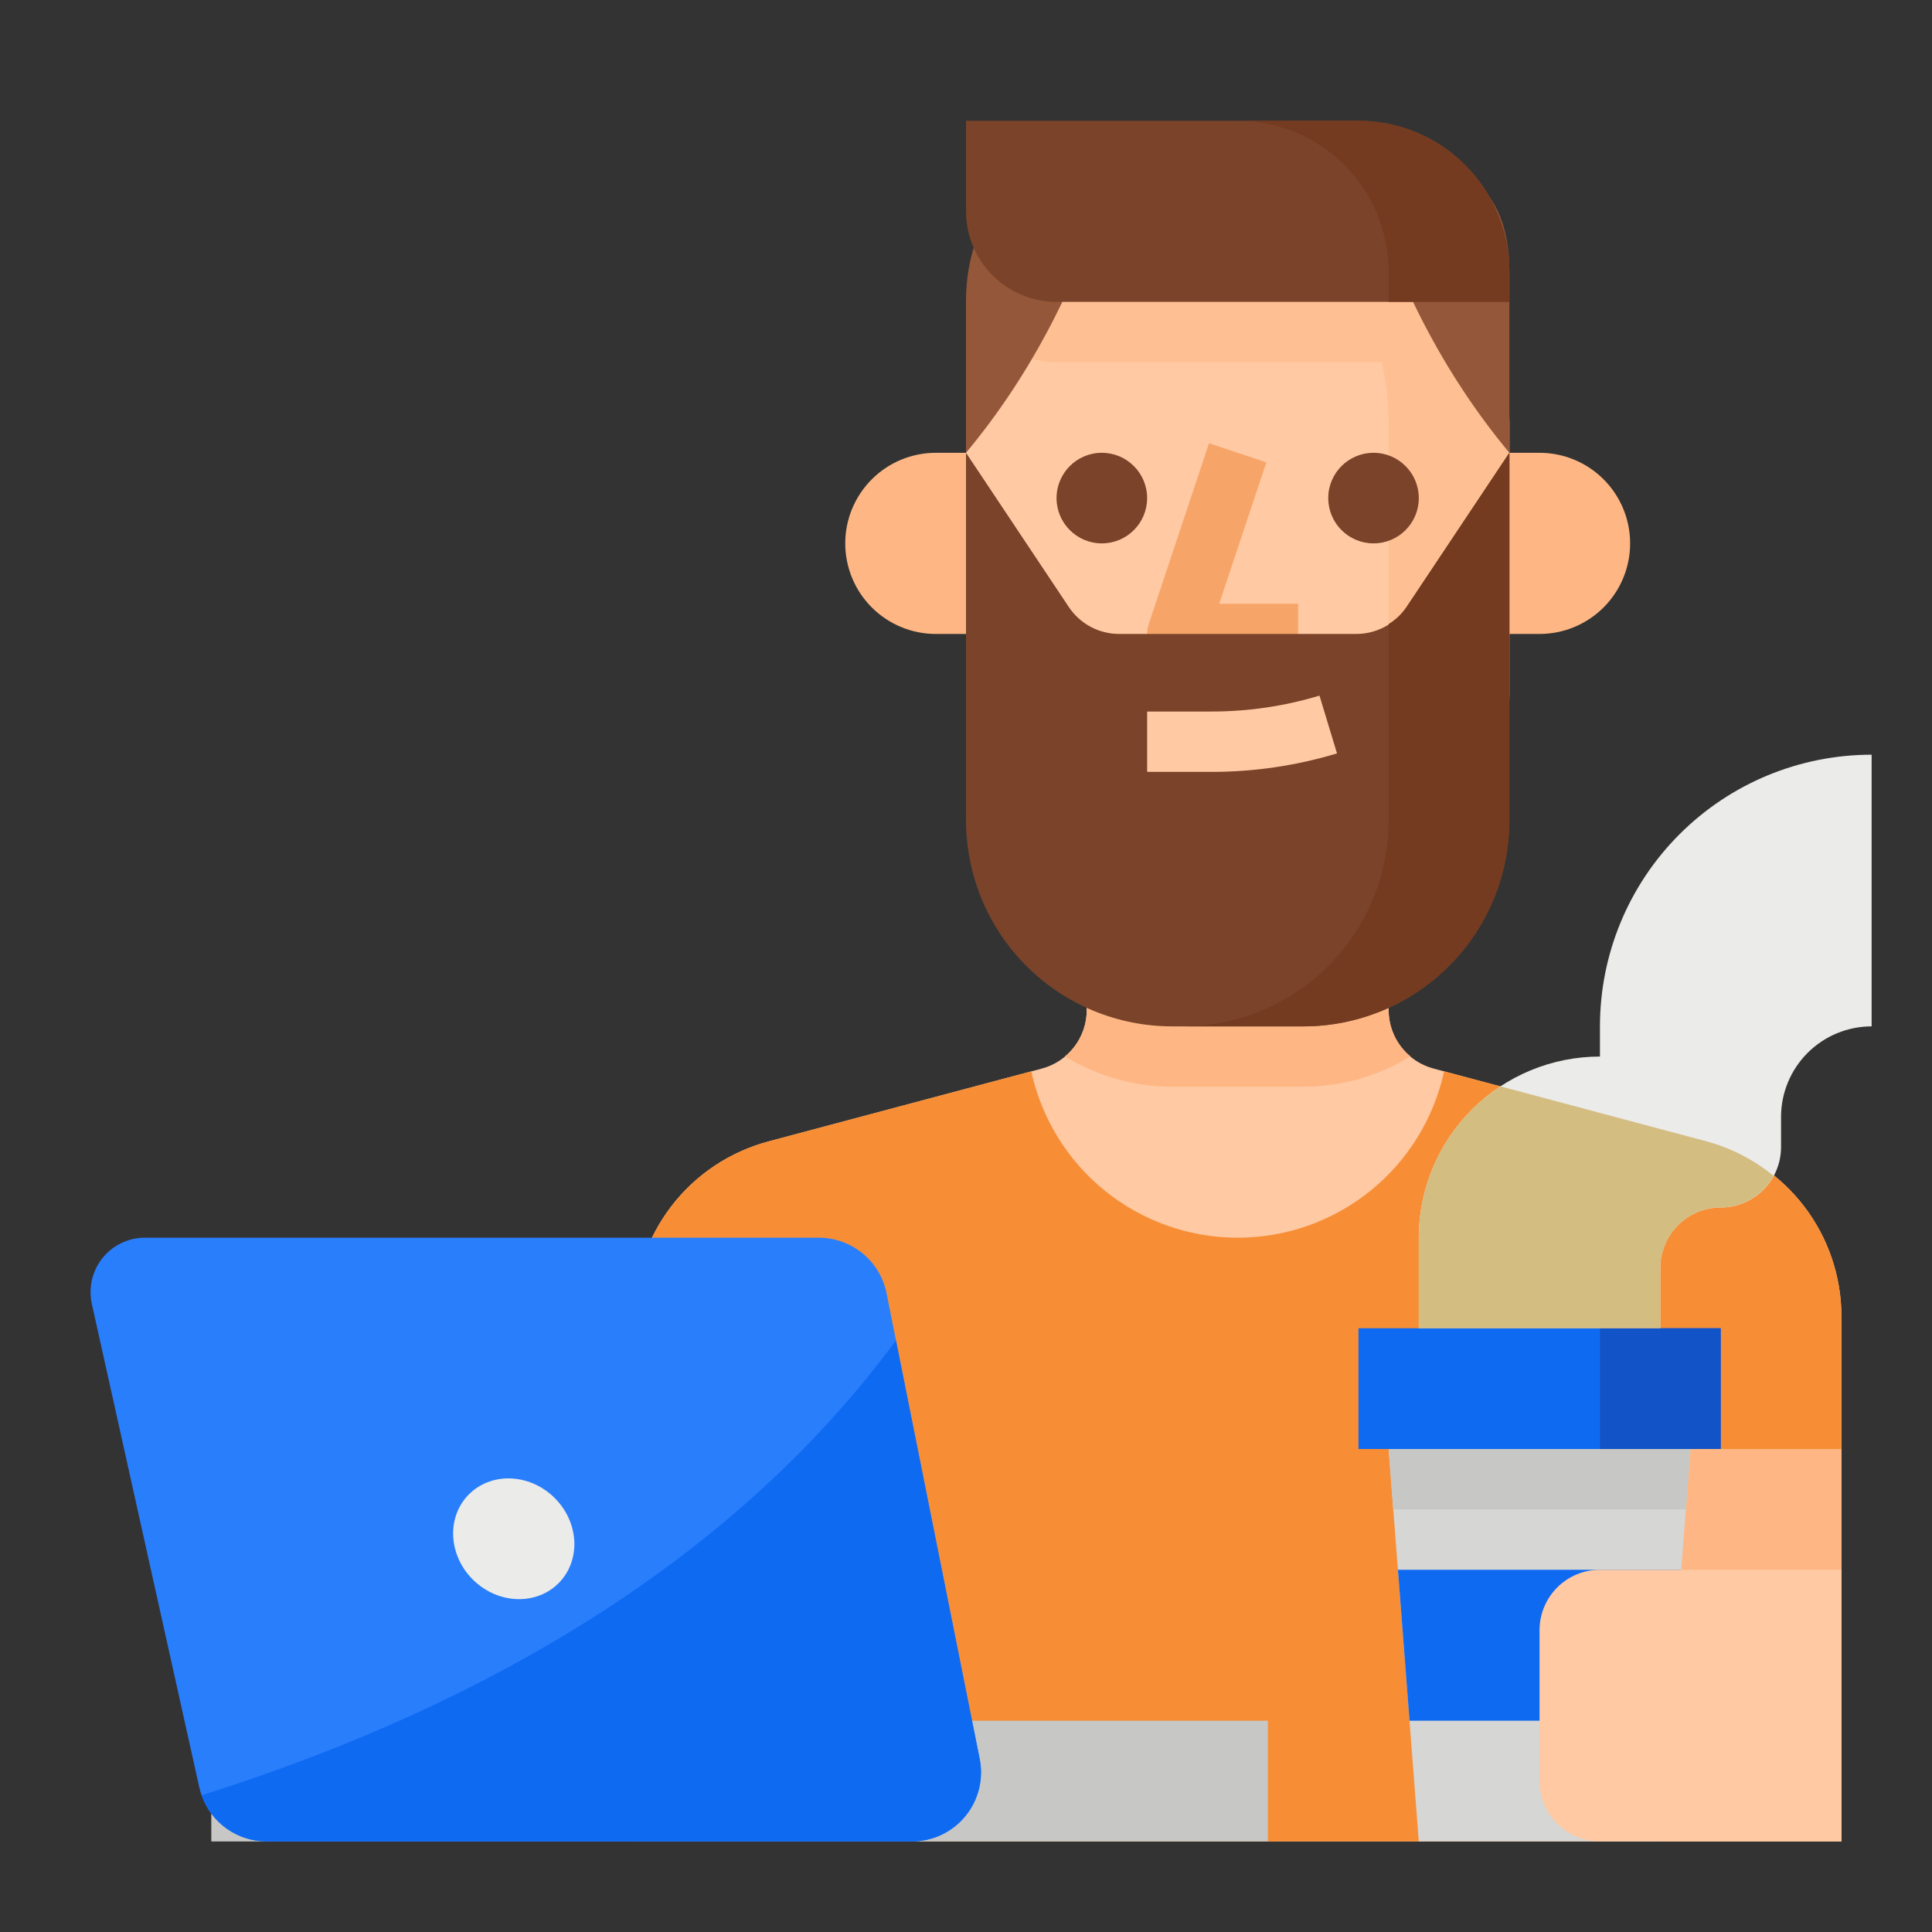 <svg width="60" height="60" viewBox="0 0 60 60" fill="none" xmlns="http://www.w3.org/2000/svg">
<rect x="0" y="0" width="60" height="60" fill="#333333" stroke="none"/>
<path d="M43.125 31.372V23.438H33.75V31.372C33.75 31.785 33.614 32.187 33.362 32.514C33.11 32.842 32.757 33.077 32.358 33.184L23.863 35.449C22.666 35.769 21.607 36.474 20.852 37.457C20.097 38.44 19.688 39.645 19.688 40.884V57.188H57.188V40.884C57.187 39.645 56.778 38.44 56.023 37.457C55.268 36.474 54.209 35.769 53.012 35.449L44.517 33.184C44.118 33.077 43.765 32.842 43.513 32.514C43.261 32.187 43.125 31.785 43.125 31.372Z" fill="#FEC9A3"/>
<path d="M40.474 33.75C41.649 33.748 42.801 33.422 43.803 32.808C43.591 32.633 43.421 32.413 43.304 32.165C43.187 31.917 43.126 31.646 43.125 31.372V23.438H33.75V31.372C33.749 31.646 33.688 31.917 33.571 32.165C33.454 32.413 33.284 32.633 33.072 32.808C34.075 33.422 35.226 33.748 36.402 33.75H40.474Z" fill="#FEB784"/>
<path d="M53.012 35.449L44.848 33.272C44.529 34.735 43.72 36.046 42.554 36.986C41.388 37.926 39.935 38.438 38.438 38.438C36.94 38.438 35.487 37.926 34.321 36.986C33.155 36.046 32.346 34.735 32.027 33.272L23.863 35.449C22.666 35.769 21.607 36.474 20.852 37.457C20.097 38.44 19.688 39.645 19.688 40.884V57.188H57.188V40.884C57.187 39.645 56.778 38.44 56.023 37.457C55.268 36.474 54.209 35.769 53.012 35.449Z" fill="#F78E36"/>
<path d="M19.688 45H27.188V57.188H19.688V45Z" fill="#FEC9A3"/>
<path d="M49.688 45H57.188V57.188H49.688V45Z" fill="#FEB784"/>
<path d="M6.562 53.438H39.375V57.188H6.562V53.438Z" fill="#C7C7C5"/>
<path d="M28.321 57.188H8.284C7.84 57.187 7.407 57.049 7.044 56.793C6.682 56.536 6.408 56.173 6.26 55.754C6.231 55.674 6.207 55.591 6.189 55.507L2.852 40.493C2.826 40.373 2.813 40.25 2.812 40.127C2.812 39.905 2.856 39.686 2.941 39.48C3.026 39.275 3.15 39.089 3.307 38.932C3.464 38.775 3.65 38.651 3.855 38.566C4.061 38.481 4.28 38.437 4.502 38.438H25.425C25.922 38.437 26.403 38.609 26.788 38.924C27.172 39.239 27.436 39.678 27.533 40.165L27.825 41.627L30.424 54.621C30.486 54.932 30.479 55.254 30.402 55.562C30.325 55.87 30.181 56.157 29.98 56.402C29.779 56.648 29.525 56.845 29.238 56.981C28.952 57.117 28.638 57.188 28.321 57.188Z" fill="#297EFC"/>
<path d="M17.372 49.142C18.056 48.426 17.977 47.239 17.195 46.491C16.412 45.743 15.223 45.718 14.538 46.434C13.853 47.15 13.933 48.337 14.715 49.085C15.498 49.833 16.687 49.858 17.372 49.142Z" fill="#EBEBE9"/>
<path d="M51.562 57.188H44.062L43.125 45H52.5L51.562 57.188Z" fill="#D6D6D4"/>
<path d="M43.414 48.75L43.774 53.438H51.851L52.212 48.75H43.414Z" fill="#0F6AF2"/>
<path d="M49.688 31.875V32.812C48.196 32.812 46.765 33.405 45.71 34.46C44.655 35.515 44.062 36.946 44.062 38.438V41.25H51.562V39.375C51.562 38.878 51.76 38.401 52.112 38.049C52.463 37.697 52.94 37.5 53.438 37.5C53.935 37.5 54.412 37.303 54.763 36.951C55.115 36.599 55.312 36.122 55.312 35.625V34.688C55.312 33.942 55.609 33.226 56.136 32.699C56.664 32.171 57.379 31.875 58.125 31.875V23.438C55.887 23.438 53.741 24.326 52.159 25.909C50.576 27.491 49.688 29.637 49.688 31.875Z" fill="#EBEBE9"/>
<path d="M49.688 48.75H57.188V57.188H49.688C49.19 57.188 48.713 56.99 48.362 56.638C48.01 56.287 47.812 55.81 47.812 55.312V50.625C47.812 50.128 48.01 49.651 48.362 49.299C48.713 48.947 49.19 48.75 49.688 48.75Z" fill="#FEC9A3"/>
<path d="M47.812 14.062H46.875V19.688H47.812C48.558 19.688 49.274 19.391 49.801 18.864C50.329 18.336 50.625 17.621 50.625 16.875C50.625 16.129 50.329 15.414 49.801 14.886C49.274 14.359 48.558 14.062 47.812 14.062Z" fill="#FEB784"/>
<path d="M29.109 14.062H29.062C28.317 14.062 27.601 14.359 27.074 14.886C26.546 15.414 26.25 16.129 26.25 16.875C26.25 17.621 26.546 18.336 27.074 18.864C27.601 19.391 28.317 19.688 29.062 19.688H30V14.062H29.109Z" fill="#FEB784"/>
<path d="M38.438 30C36.2 30 34.054 29.111 32.471 27.529C30.889 25.946 30 23.8 30 21.562V13.125C30 10.887 30.889 8.741 32.471 7.159C34.054 5.576 36.2 4.688 38.438 4.688C40.675 4.688 42.821 5.576 44.404 7.159C45.986 8.741 46.875 10.887 46.875 13.125V21.562C46.875 23.8 45.986 25.946 44.404 27.529C42.821 29.111 40.675 30 38.438 30Z" fill="#FEC9A3"/>
<path d="M38.438 4.688C37.806 4.689 37.177 4.762 36.562 4.904C38.426 5.328 40.09 6.373 41.282 7.866C42.474 9.36 43.124 11.214 43.125 13.125V21.562C43.124 23.474 42.474 25.328 41.282 26.821C40.09 28.315 38.426 29.359 36.562 29.784C37.798 30.069 39.082 30.072 40.319 29.792C41.556 29.512 42.713 28.955 43.705 28.165C44.697 27.374 45.497 26.37 46.046 25.227C46.595 24.083 46.878 22.831 46.875 21.562V13.125C46.875 10.887 45.986 8.741 44.404 7.159C42.821 5.576 40.675 4.688 38.438 4.688Z" fill="#FEC093"/>
<path d="M34.219 16.875C34.995 16.875 35.625 16.245 35.625 15.469C35.625 14.692 34.995 14.062 34.219 14.062C33.442 14.062 32.812 14.692 32.812 15.469C32.812 16.245 33.442 16.875 34.219 16.875Z" fill="#7A432A"/>
<path d="M42.656 16.875C43.433 16.875 44.062 16.245 44.062 15.469C44.062 14.692 43.433 14.062 42.656 14.062C41.88 14.062 41.25 14.692 41.25 15.469C41.25 16.245 41.88 16.875 42.656 16.875Z" fill="#7A432A"/>
<path d="M36.563 20.625H40.313V18.75H37.863L39.327 14.359L37.548 13.766L35.673 19.391C35.626 19.532 35.614 19.682 35.636 19.829C35.658 19.975 35.715 20.115 35.802 20.235C35.889 20.356 36.003 20.454 36.135 20.522C36.268 20.59 36.414 20.625 36.563 20.625Z" fill="#F7A468"/>
<path d="M30 14.062L33.193 18.852C33.365 19.109 33.597 19.32 33.869 19.466C34.141 19.611 34.445 19.688 34.754 19.688H42.121C42.43 19.688 42.734 19.611 43.006 19.466C43.278 19.32 43.51 19.109 43.682 18.852L46.875 14.062V25.473C46.875 26.314 46.709 27.146 46.388 27.923C46.066 28.7 45.594 29.406 45 30C44.406 30.594 43.7 31.066 42.923 31.388C42.147 31.709 41.314 31.875 40.473 31.875H36.402C35.561 31.875 34.728 31.709 33.952 31.388C33.175 31.066 32.469 30.594 31.875 30C31.281 29.406 30.809 28.7 30.487 27.923C30.166 27.146 30 26.314 30 25.473V14.062Z" fill="#7A432A"/>
<path d="M43.682 18.852C43.535 19.066 43.345 19.246 43.125 19.382V25.473C43.125 27.171 42.45 28.799 41.25 30C40.05 31.201 38.421 31.875 36.723 31.875H40.473C42.171 31.875 43.8 31.201 45 30C46.2 28.799 46.875 27.171 46.875 25.473V14.062L43.682 18.852Z" fill="#743B20"/>
<path d="M40.978 21.603C39.886 21.932 38.751 22.099 37.609 22.097H35.625V23.972H37.609C38.935 23.974 40.253 23.78 41.522 23.398L40.978 21.603Z" fill="#FEC9A3"/>
<path d="M32.812 11.25H46.659C46.398 10.11 45.904 9.037 45.206 8.098C44.51 7.16 43.625 6.376 42.609 5.797C42.165 5.685 41.708 5.627 41.25 5.625H34.584C32.739 6.576 31.308 8.173 30.564 10.111C30.824 10.464 31.162 10.75 31.553 10.948C31.943 11.146 32.375 11.249 32.812 11.25Z" fill="#FEC093"/>
<path d="M30 14.062V9.375C30 6.268 32.099 4.688 34.688 4.688L34.523 5.281C33.603 8.59 32.055 11.596 30 14.062Z" fill="#95573A"/>
<path d="M46.875 14.062V8.438C46.875 5.331 44.776 4.688 42.188 4.688L42.352 5.281C43.272 8.59 44.82 11.596 46.875 14.062Z" fill="#95573A"/>
<path d="M46.875 9.375H32.812C32.067 9.375 31.351 9.079 30.824 8.551C30.296 8.024 30 7.308 30 6.562V3.75H42.188C43.431 3.75 44.623 4.244 45.502 5.123C46.381 6.002 46.875 7.194 46.875 8.438V9.375Z" fill="#7A432A"/>
<path d="M42.188 3.75H38.438C39.681 3.75 40.873 4.244 41.752 5.123C42.631 6.002 43.125 7.194 43.125 8.438V9.375H46.875V8.438C46.875 7.194 46.381 6.002 45.502 5.123C44.623 4.244 43.431 3.75 42.188 3.75Z" fill="#743B20"/>
<path d="M52.356 46.875L52.5 45H43.125L43.269 46.875H52.356Z" fill="#C7C7C5"/>
<path d="M42.188 41.25H53.438V45H42.188V41.25Z" fill="#0F6AF2"/>
<path d="M49.688 41.25H53.438V45H49.688V41.25Z" fill="#1253C7"/>
<path d="M46.599 33.738C45.819 34.25 45.179 34.947 44.737 35.767C44.294 36.588 44.062 37.505 44.062 38.438V41.25H51.562V39.375C51.562 38.878 51.76 38.401 52.112 38.049C52.463 37.698 52.94 37.5 53.438 37.5C53.774 37.499 54.105 37.407 54.394 37.234C54.682 37.061 54.919 36.813 55.078 36.516C54.472 36.019 53.768 35.656 53.012 35.449L46.599 33.738Z" fill="#D4BD81"/>
<path d="M28.321 57.187H8.284C7.84 57.187 7.407 57.049 7.044 56.793C6.682 56.536 6.408 56.173 6.26 55.754C13.91 53.346 22.319 49.099 27.825 41.627L30.424 54.621C30.487 54.932 30.479 55.253 30.402 55.561C30.325 55.869 30.181 56.157 29.98 56.402C29.779 56.648 29.526 56.845 29.239 56.981C28.952 57.117 28.638 57.187 28.321 57.187Z" fill="#0F6AF2"/>
</svg>
